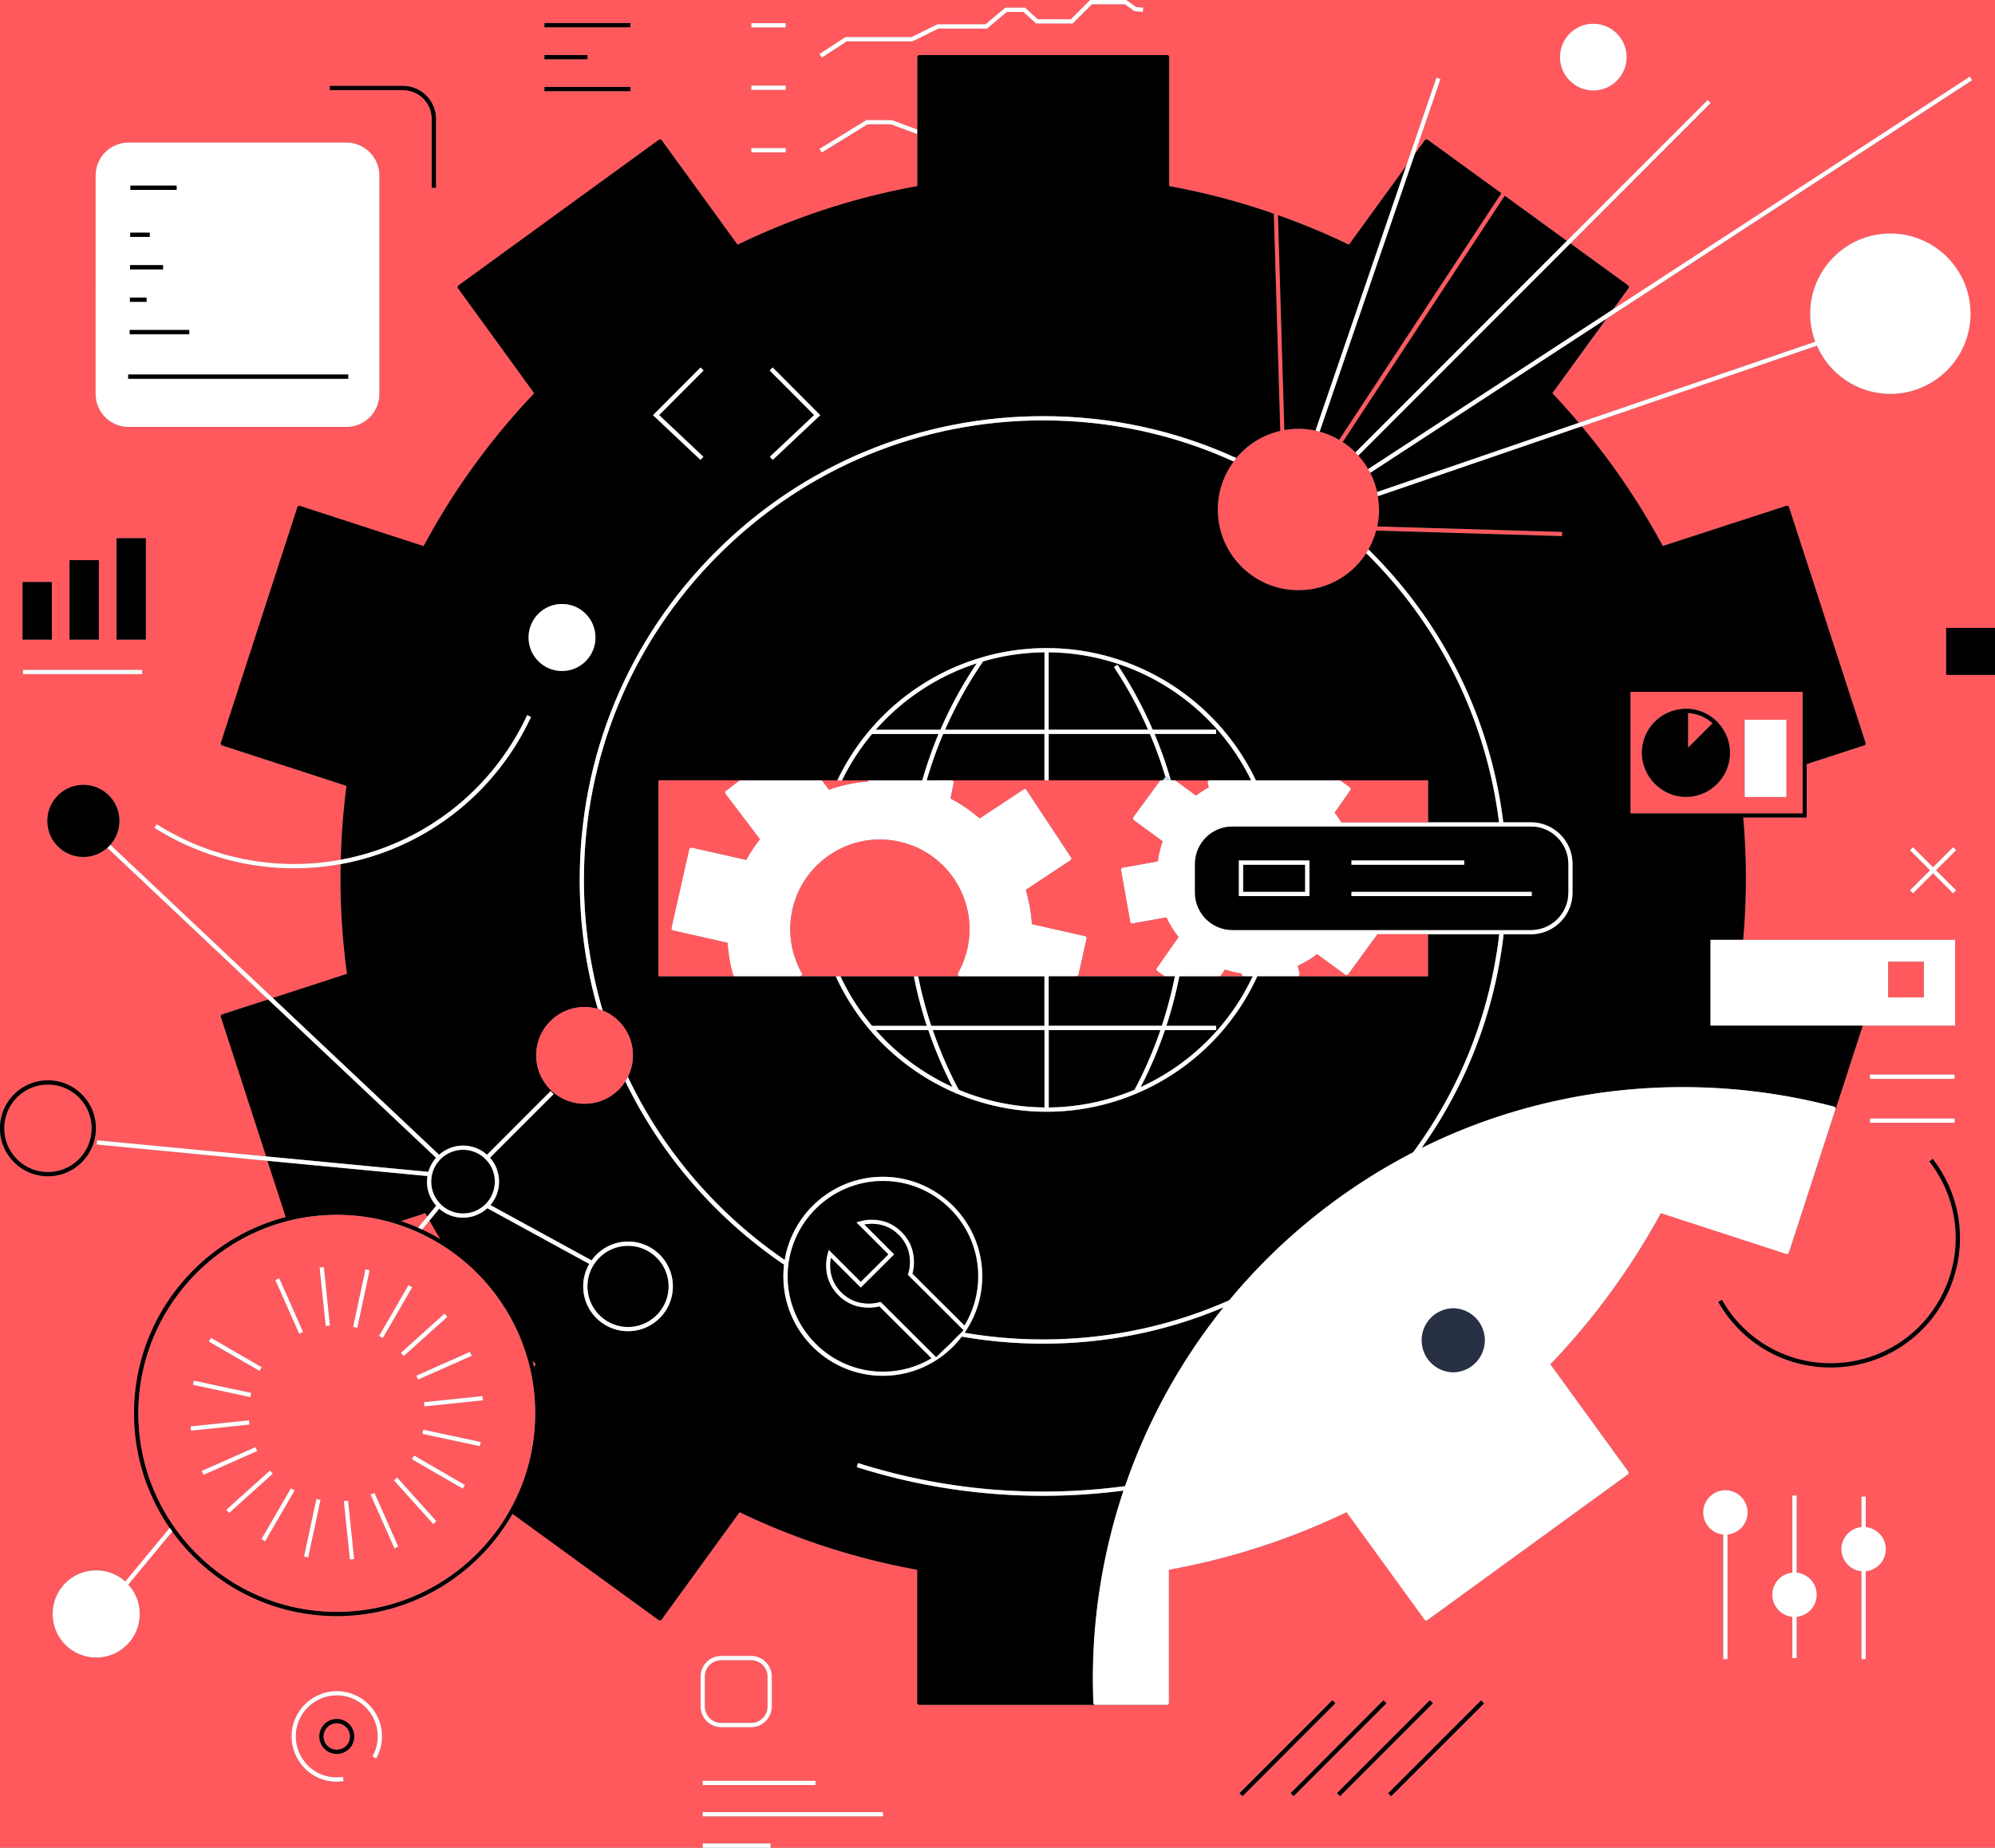 <svg width="556" height="515" fill="none" xmlns="http://www.w3.org/2000/svg"><rect width="100%" height="100%" fill="#808080" stroke="none"/><g clip-path="url(#a)"><path d="M93.86 480.3c-2.04 0-3.69 1.66-3.69 3.69a3.7 3.7 0 0 0 3.69 3.69 3.7 3.7 0 0 0 3.69-3.69 3.7 3.7 0 0 0-3.69-3.69ZM201.01 462.73h8.32a4.58 4.58 0 0 1 4.58 4.58v8.33a4.58 4.58 0 0 1-4.58 4.58h-8.32a4.58 4.58 0 0 1-4.58-4.58v-8.33a4.58 4.58 0 0 1 4.58-4.58ZM122.74 345.4c-1.03-1.72-2.04-3.47-3.02-5.22l-2.09 2.52a59.2 59.2 0 0 1 5.11 2.7Z" fill="#FF595E"/><path d="m313.9 0 2.67 1.94 2.05.21-.12 1.17-2.37-.24-2.62-1.9h-9.2l-5.36 5.37h-10.18l-3.53-3.22h-4.63l-5.52 4.64h-13.54l-7.25 3.56H236l-6.97 4.53-.64-.99 7.26-4.72h18.38l7.25-3.56h13.38l5.52-4.64h5.52l3.53 3.22h9.24L303.83 0H0v314.48c0-3.57 1.39-6.93 3.91-9.45 2.52-2.52 5.88-3.91 9.45-3.91a13.3 13.3 0 0 1 9.45 3.91c2.52 2.52 3.91 5.88 3.91 9.45 0 3.57-1.39 6.93-3.91 9.45a13.292 13.292 0 0 1-9.45 3.92c-3.57 0-6.92-1.39-9.45-3.92A13.282 13.282 0 0 1 0 314.48V515h195.85v-1.18h18.9V515H556V188.1h-13.61v-13.09H556V0H313.9Zm130.16 6.64c5.12 0 9.28 4.17 9.28 9.29 0 5.12-4.16 9.29-9.28 9.29-1.67 0-3.24-.45-4.59-1.23-.34-.2-.67-.42-.98-.65-2.25-1.7-3.71-4.38-3.71-7.41 0-5.12 4.16-9.29 9.28-9.29Zm-68.12 61.57 15.97-21.99 8.41-24.55 1.12.38-7.17 20.92 2.81-3.87a.6.6 0 0 1 .38-.24c.15-.02.31.01.44.11l20.5 14.9-45.2 68.73c-1.7-1-3.53-1.77-5.43-2.29-.38-.1-.76-.2-1.15-.29-1.55-.33-3.15-.52-4.77-.52-1.32 0-2.62.13-3.9.35l-1.78-59.89c6.72 2.39 13.33 5.12 19.77 8.24v.01ZM209.4 6.46h9.57v1.18h-9.57V6.46Zm0 17.41h9.57v1.18h-9.57v-1.18Zm0 17.41h9.57v1.18h-9.57v-1.18ZM151.74 6.43h23.96v1.18h-23.96V6.43Zm0 8.9h11.98v1.18h-11.98v-1.18Zm0 8.9h23.96v1.18h-23.96v-1.18Zm-59.81-.29h20.4c5.06 0 9.17 4.11 9.17 9.17v19.22h-1.18V33.11c0-4.41-3.58-7.99-7.99-7.99h-20.4v-1.18ZM26.65 48.91c0-5.06 4.11-9.17 9.17-9.17h60.73c5.06 0 9.17 4.11 9.17 9.17v60.91c0 5.06-4.11 9.17-9.17 9.17H35.82c-5.06 0-9.17-4.11-9.17-9.17V48.91Zm13.99 101.1v28.26h-8.16v-28.26h8.16Zm-21.26 6.12h8.16v22.15h-8.16v-22.15Zm-13.1 6.12h8.16v16.03H6.29v-16.03h-.01Zm.15 24.46h33.18v1.18H6.44v-1.18h-.01Zm87.42 302.16c-2.69 0-4.87-2.19-4.87-4.87s2.19-4.87 4.87-4.87 4.87 2.19 4.87 4.87-2.19 4.87-4.87 4.87Zm10.98 1.29-1.03-.58a11.378 11.378 0 0 0-2.27-14.03c-3.95-3.6-9.78-3.99-14.17-.94a11.387 11.387 0 0 0-4.11 13.61c1.97 4.97 7.04 7.87 12.33 7.07l.18 1.17a12.507 12.507 0 0 1-13.59-7.79c-2.18-5.48-.31-11.65 4.53-15.01a12.525 12.525 0 0 1 15.64 1.04 12.553 12.553 0 0 1 2.51 15.48l-.02-.02Zm90.41-14.51v-8.33c0-3.18 2.58-5.76 5.75-5.76h8.33c3.17 0 5.75 2.58 5.75 5.76v8.33c0 3.17-2.58 5.76-5.75 5.76h-8.33c-3.17 0-5.75-2.58-5.75-5.76Zm32.02 20.71v1.18h-31.43v-1.18h31.43Zm18.79 9.92h-50.23v-1.18h50.23v1.18Zm99.37-6.44 25.87-25.89.83.83-25.87 25.89-.83-.83Zm14.25 0 25.87-25.89.83.83-25.87 25.89-.83-.83Zm12.94 0 25.87-25.89.83.83-25.87 25.89-.83-.83Zm15.09.83-.83-.83 25.87-25.89.83.83-25.87 25.89Zm93.72-72.96v34.74h-1.18v-34.74c-3.13-.3-5.59-2.94-5.59-6.15 0-3.41 2.77-6.18 6.18-6.18 3.41 0 6.18 2.77 6.18 6.18 0 3.21-2.46 5.85-5.59 6.15Zm19.26 22.94v11.5h-1.18v-11.5c-3.13-.3-5.59-2.94-5.59-6.15 0-3.21 2.46-5.85 5.59-6.15v-21.5h1.18v21.5c3.13.3 5.59 2.94 5.59 6.15 0 3.21-2.46 5.85-5.59 6.15Zm19.26-12.7v24.49h-1.18v-24.49c-3.13-.3-5.59-2.94-5.59-6.15 0-3.21 2.46-5.85 5.59-6.15v-8.51h1.18v8.51c3.13.3 5.59 2.94 5.59 6.15 0 3.21-2.46 5.85-5.59 6.15Zm22.9-77.65c-5.71 12.3-17.67 20.28-31.22 20.82-.49.02-.98.03-1.47.03-12.98 0-24.87-6.91-31.31-18.28l1.03-.58c6.46 11.42 18.6 18.18 31.71 17.65 13.1-.53 24.67-8.24 30.19-20.14s3.96-25.72-4.09-36.08l.93-.72c8.32 10.71 9.94 25 4.23 37.3Zm1.86-48.54v1.18h-23.57v-1.18h23.57Zm-23.57-11.05v-1.18h23.57v1.18h-23.57Zm23.16-64.56.83.83-5.59 5.59 5.59 5.59-.83.83-5.59-5.59-5.59 5.59-.83-.83 5.59-5.59-5.59-5.59.83-.83 5.59 5.59 5.59-5.59ZM439.97 117.87l65.91-22.61c-.91-2.44-1.41-5.07-1.41-7.82 0-12.32 10.02-22.35 22.34-22.35s22.34 10.03 22.34 22.35c0 12.32-10.02 22.35-22.34 22.35-9.15 0-17.03-5.54-20.48-13.44l-65.53 22.48c8.65 10.32 16.24 21.5 22.61 33.38l34.45-11.2c.31-.1.64.07.74.38l21.32 65.64c.1.31-.07.64-.38.74l-16.01 5.21v14.89h-17.7c.48 5.61.75 11.24.75 16.83 0 5.59-.26 11.5-.77 17.26h59.06v23.89h-25.72l-7.58 23.36-12.96 39.91c-.05.15-.15.27-.29.34-.14.07-.3.08-.45.04l-34.95-11.36a196.432 196.432 0 0 1-30.79 42.13l21.7 29.88c.09.13.13.28.11.44-.02.16-.11.29-.24.39l-55.81 40.57c-.13.09-.28.13-.44.11a.562.562 0 0 1-.38-.24l-21.73-29.93a194.37 194.37 0 0 1-49.52 16.04v37.06c0 .33-.26.59-.59.59h-68.98c-.33 0-.59-.26-.59-.59v-37.06a194.37 194.37 0 0 1-49.52-16.04l-21.73 29.93a.6.6 0 0 1-.38.24.588.588 0 0 1-.44-.11l-40.72-29.6c-9.75 17-28.06 28.49-49.01 28.49-18.87 0-35.59-9.32-45.85-23.59l-12.25 14.81c4.35 4.76 4.24 12.17-.36 16.77a12.082 12.082 0 0 1-8.58 3.55c-3.11 0-6.22-1.18-8.58-3.55-4.73-4.74-4.73-12.44 0-17.18 4.58-4.58 11.93-4.72 16.69-.43l12.39-14.97c-6.24-9.09-9.91-20.08-9.91-31.92 0-26.25 17.98-48.37 42.27-54.69l-5.1-15.7L26.96 319l.11-1.17 47.11 4.49-12.61-38.83a.546.546 0 0 1 .04-.45c.07-.14.19-.24.34-.29l12.81-4.16-44.82-42.27a9.952 9.952 0 0 1-6.68 2.56 9.97 9.97 0 0 1-7.1-2.94 9.97 9.97 0 0 1-2.94-7.1c0-2.68 1.04-5.21 2.94-7.1a9.97 9.97 0 0 1 7.1-2.94c2.68 0 5.2 1.04 7.1 2.94 3.77 3.77 3.9 9.82.41 13.76l45.27 42.69 20.7-6.73c-1.21-8.87-1.82-17.86-1.82-26.73 0-1.28.04-2.57.06-3.86-4.31.78-8.66 1.17-13 1.17-13.65 0-27.17-3.84-38.93-11.29l.63-1a71.577 71.577 0 0 0 51.32 9.9c.18-6.87.7-13.77 1.59-20.59L61.95 207.8a.575.575 0 0 1-.34-.29.637.637 0 0 1-.04-.45l21.32-65.64c.1-.31.43-.48.74-.38l34.45 11.2a196.47 196.47 0 0 1 30.83-42.6L127.68 80.4a.623.623 0 0 1-.11-.44c.02-.15.11-.29.24-.39L183.62 39c.13-.09.28-.13.44-.11.15.02.29.11.38.24l21.14 29.11c15.91-7.7 32.76-13.2 50.12-16.34V37.41l-7.38-2.73h-6.5l-12.78 7.86-.62-1 13.07-8.04 7.14.04 7.07 2.62V15.93c0-.33.26-.59.59-.59h68.98c.33 0 .59.26.59.59v35.94c9.91 1.79 19.65 4.38 29.16 7.68l1.8 60.54a22.221 22.221 0 0 0-12.25 7.57c-.26.31-.49.64-.73.96A22.347 22.347 0 0 0 339.4 142c0 6.01 2.34 11.66 6.59 15.91s9.9 6.59 15.9 6.59 11.66-2.34 15.9-6.59c1.14-1.15 2.14-2.4 3-3.73.22-.34.42-.69.62-1.04.95-1.65 1.67-3.41 2.17-5.25l51.8 1.54.04-1.18-51.54-1.53c.33-1.54.51-3.11.51-4.72 0-1.25-.13-2.49-.33-3.7a21.904 21.904 0 0 0-2.14-6.52c-.18-.35-.38-.69-.57-1.03-.78-1.34-1.7-2.6-2.75-3.77-.26-.29-.51-.59-.79-.87a23.17 23.17 0 0 0-3.54-2.89l45.14-68.64 17.32 12.59 39.24-39.26.83.83-39.1 39.13 16.07 11.68a.588.588 0 0 1 .13.83l-4.23 5.83 99.36-64.82.64.99-101.95 66.51-15.06 20.74c2.55 2.68 5 5.44 7.39 8.26l-.08-.02Z" fill="#FF595E"/><path d="m118.56 338.14-6.81 2.21c1.62.54 3.21 1.15 4.76 1.84l2.58-3.12c-.17-.31-.36-.62-.53-.94v.01ZM13.36 326.67c3.25 0 6.31-1.27 8.61-3.57s3.57-5.36 3.57-8.62c0-3.26-1.27-6.32-3.57-8.62-2.3-2.3-5.36-3.57-8.61-3.57-3.25 0-6.31 1.27-8.61 3.57a12.11 12.11 0 0 0-3.57 8.62c0 3.26 1.27 6.32 3.57 8.62 2.3 2.3 5.36 3.57 8.61 3.57ZM148.82 381l.53-.73c-.33-.34-.64-.7-.97-1.05.16.59.3 1.18.44 1.77v.01Z" fill="#FF595E"/><path d="M218.97 6.46h-9.57v1.18h9.57V6.46ZM218.97 23.87h-9.57v1.18h9.57v-1.18ZM218.97 41.28h-9.57v1.18h9.57v-1.18ZM248.6 33.5l-7.14-.03-13.07 8.03.62 1.01 12.78-7.87h6.5l7.38 2.74v-1.26l-7.07-2.62ZM289.22 5.37l-3.53-3.23h-5.52l-5.51 4.64h-13.39l-7.25 3.56h-18.38l-7.26 4.72.64.99 6.97-4.53h18.3l7.26-3.56h13.54l5.51-4.64h4.63l3.53 3.23h10.18l5.37-5.37h9.2l2.63 1.9 2.36.24.12-1.17-2.05-.21L313.9 0h-10.08l-5.36 5.37h-9.24Z" fill="#fff"/><path d="M129.05 338.22c2.37 0 4.59-.92 6.27-2.6 3.45-3.46 3.45-9.08 0-12.54a8.82 8.82 0 0 0-6.27-2.6c-2.37 0-4.59.92-6.27 2.6a8.838 8.838 0 0 0-2.6 6.27c0 2.37.92 4.6 2.6 6.27a8.78 8.78 0 0 0 6.27 2.6ZM272.21 184.91a63.687 63.687 0 0 0-28.15 18.5h18.04c2.79-6.45 6.17-12.63 10.11-18.5ZM291.1 203.4v-21.57c-5.88.05-11.62.92-17.11 2.53a114.56 114.56 0 0 0-10.6 19.05h27.71v-.01ZM243.05 285.92h15.27c-1.48-4.52-2.69-9.13-3.61-13.82h-20.46c2.36 5.04 5.33 9.67 8.81 13.82h-.01ZM242.99 217.5h14.06c1.26-4.41 2.77-8.72 4.53-12.92h-18.53c-3.27 3.9-6.09 8.23-8.38 12.92h8.32ZM259.56 285.92h31.54V272.1h-35.19c.93 4.69 2.16 9.31 3.65 13.82Z" fill="#000"/><path d="M200.23 154.68c-24.18 24.19-37.49 56.36-37.49 90.57 0 12.5 1.79 24.73 5.22 36.4 1.65.67 3.18 1.67 4.48 2.97a13.38 13.38 0 0 1 3.95 9.53c0 2.1-.49 4.12-1.39 5.95 6.21 13.1 14.69 25.17 25.23 35.72 5.75 5.75 11.95 10.88 18.51 15.36 2.17-13.13 13.6-23.18 27.33-23.18 15.28 0 27.71 12.44 27.71 27.72 0 5.85-1.82 11.27-4.92 15.75a129.18 129.18 0 0 0 21.89 1.86c18.17 0 35.76-3.76 51.89-10.92 7.34-8.86 15.65-17.01 24.85-24.24a164.65 164.65 0 0 1 26.38-16.99c13.18-17.85 21.42-38.68 24.01-60.8h-19.9v11.71h-47.53c-10.49 22.95-33.51 37.77-58.75 37.77-8.8 0-17.32-1.8-25.14-5.12l-.13.07c-.03-.05-.06-.11-.08-.16-14.52-6.22-26.59-17.67-33.39-32.55h-49.41v-54.6h49.84c10.68-22.44 33.41-36.86 58.32-36.86 24.91 0 47.64 14.43 58.32 36.86h47.96v11.71h19.8c-3.49-28.14-16.15-54.16-36.5-74.53-.17-.17-.34-.33-.51-.49-.86 1.33-1.85 2.58-3 3.73-4.25 4.25-9.9 6.59-15.9 6.59s-11.66-2.34-15.9-6.59c-4.25-4.25-6.59-9.9-6.59-15.91 0-4.89 1.57-9.53 4.44-13.38-16.44-7.5-34.44-11.45-53.05-11.45-34.19 0-66.34 13.32-90.52 37.51l-.03-.01ZM175.03 369.87c6.23 0 11.31-5.07 11.31-11.31s-5.07-11.31-11.31-11.31-11.31 5.07-11.31 11.31 5.07 11.31 11.31 11.31Z" fill="#000"/><path d="M299.29 272.1h-7.01v13.82h31.54c1.5-4.52 2.72-9.13 3.65-13.82H299.29ZM324.1 217.5l.71-.98c-1.22-4.07-2.66-8.05-4.31-11.94h-28.22v12.92h31.82ZM346.61 272.1h-17.94c-.92 4.69-2.13 9.3-3.61 13.82h13.88v1.18h-14.28c-1.85 5.45-4.11 10.76-6.76 15.88 13.51-6.15 24.72-16.97 31.22-30.89h-2.52l.01.01ZM244.06 287.1a63.693 63.693 0 0 0 21.41 15.88c-2.65-5.13-4.91-10.43-6.76-15.88h-14.66.01ZM292.28 287.1v21.57a63.15 63.15 0 0 0 23.92-4.94 113.98 113.98 0 0 0 7.22-16.64h-31.14v.01ZM267.19 303.74a63.242 63.242 0 0 0 23.91 4.93V287.1h-31.14c1.97 5.72 4.38 11.29 7.23 16.64ZM291.1 204.58h-28.23c-1.78 4.2-3.31 8.51-4.59 12.92h32.82v-12.92Z" fill="#000"/><path d="M327.35 217.5h21.36c-10.5-21.56-32.39-35.45-56.43-35.67v21.57H320c-2.66-6.07-5.83-11.91-9.52-17.46l.98-.65c3.83 5.75 7.09 11.81 9.82 18.11h17.66v1.18h-17.15c1.74 4.14 3.23 8.39 4.49 12.73l.27.2h.81l-.01-.01Z" fill="#000"/><path d="M304.78 474.6c-.85-20.29 2.1-40.32 8.4-59.14-7.37.95-14.85 1.45-22.43 1.45-17.72 0-35.19-2.69-51.92-8l.36-1.12c16.62 5.27 33.97 7.95 51.57 7.95 7.72 0 15.35-.52 22.86-1.52a165.531 165.531 0 0 1 27.44-49.84c-15.71 6.64-32.73 10.13-50.3 10.13-7.68 0-15.25-.67-22.66-1.97-5.07 6.63-13.05 10.92-22.01 10.92-15.28 0-27.71-12.44-27.71-27.73 0-1.1.07-2.18.2-3.24-6.81-4.61-13.22-9.89-19.16-15.84-10.44-10.45-18.87-22.37-25.1-35.3-.53.83-1.14 1.62-1.86 2.34a13.38 13.38 0 0 1-9.53 3.95c-3.6 0-6.98-1.4-9.53-3.95a13.38 13.38 0 0 1-3.95-9.53c0-3.6 1.4-6.99 3.95-9.53a13.38 13.38 0 0 1 9.53-3.95c1.27 0 2.5.18 3.69.52-3.32-11.53-5.04-23.6-5.04-35.94 0-34.53 13.44-66.99 37.84-91.4 24.4-24.41 56.84-37.86 91.35-37.86 18.87 0 37.12 4.03 53.78 11.67.45-.54.92-1.07 1.42-1.57 3.02-3.03 6.76-5.06 10.83-6L355 59.56c-9.5-3.3-19.24-5.89-29.16-7.68V15.93c0-.33-.26-.59-.59-.59h-68.98c-.33 0-.59.26-.59.59v35.94a194.237 194.237 0 0 0-50.12 16.34L184.42 39.1a.6.6 0 0 0-.38-.24.578.578 0 0 0-.44.11l-55.81 40.57a.588.588 0 0 0-.13.83l21.23 29.24a196.713 196.713 0 0 0-30.83 42.6l-34.45-11.2c-.31-.1-.64.07-.74.38l-21.32 65.64c-.05.15-.04.31.04.45.07.14.19.24.34.29l34.64 11.26c-.89 6.82-1.41 13.73-1.59 20.59 2.41-.45 4.81-1.01 7.18-1.71a71.626 71.626 0 0 0 44.75-38.58l1.07.5a72.827 72.827 0 0 1-53.03 41.01c-.03 1.29-.06 2.58-.06 3.86 0 8.87.61 17.86 1.82 26.73l-20.7 6.73 46.35 43.71a9.952 9.952 0 0 1 6.68-2.56c2.49 0 4.82.91 6.66 2.55l17.74-17.75.83.83-17.74 17.75c3.33 3.75 3.37 9.4.12 13.19l28.21 15.42c2.27-3.17 5.97-5.25 10.15-5.25 6.88 0 12.49 5.6 12.49 12.49 0 6.89-5.6 12.49-12.49 12.49-6.89 0-12.49-5.6-12.49-12.49 0-2.28.62-4.41 1.69-6.25l-28.42-15.54a9.975 9.975 0 0 1-6.77 2.64c-2.53 0-4.79-.89-6.62-2.51l-2.71 3.28c.98 1.76 1.99 3.5 3.02 5.22-1.65-.99-3.35-1.89-5.11-2.7-.37-.17-.74-.34-1.11-.5-1.55-.68-3.14-1.29-4.76-1.84l6.81-2.21c.17.31.36.62.53.94l2.49-3.01a9.973 9.973 0 0 1-2.58-6.7c0-.53.05-1.05.13-1.57l-44.58-4.25 5.1 15.7c-24.29 6.32-42.27 28.44-42.27 54.69 0 11.84 3.66 22.83 9.91 31.92.23.34.47.66.71.99 10.26 14.27 26.98 23.59 45.85 23.59 20.95 0 39.26-11.49 49.01-28.49l40.72 29.6c.13.09.28.13.44.11.15-.02.29-.11.38-.24l21.73-29.93a194.497 194.497 0 0 0 49.52 16.04v37.06c0 .33.26.59.59.59h49.11c-.32 0-.58-.25-.59-.57h.04Zm-89.44-372.18 13.25 13.3-13.22 12.45-.81-.86 12.34-11.62-12.4-12.44.84-.83Zm-20.09 0 .84.83-12.4 12.44 12.34 11.62-.81.86L182 115.72l13.25-13.3Zm-45.21 68.67c3.63-3.64 9.55-3.64 13.18 0 3.63 3.64 3.63 9.55 0 13.19a9.282 9.282 0 0 1-6.59 2.73c-2.39 0-4.77-.91-6.59-2.73-3.63-3.64-3.63-9.55 0-13.19ZM93.86 449.25c-30.49 0-55.29-24.82-55.29-55.32s24.8-55.32 55.29-55.32 55.29 24.82 55.29 55.32-24.8 55.32-55.29 55.32Zm54.96-68.26c-.14-.59-.28-1.19-.44-1.77.33.35.64.7.97 1.05l-.53.73v-.01Z" fill="#000"/><path d="m121.54 322.7-46.79-44.13-12.81 4.16c-.15.05-.27.15-.34.29-.07.14-.08.3-.04.45l12.61 38.83 45.22 4.31a9.995 9.995 0 0 1 2.15-3.92v.01ZM384.35 142c0 1.61-.18 3.19-.51 4.72l51.54 1.53-.04 1.18-51.8-1.54c-.5 1.84-1.22 3.6-2.17 5.25.24.23.48.46.72.7 20.58 20.59 33.36 46.91 36.86 75.36h7.71c6.39 0 11.58 5.2 11.58 11.59v8c0 6.39-5.2 11.59-11.58 11.59h-7.61c-2.5 21.59-10.34 41.98-22.87 59.6a160.584 160.584 0 0 1 22.14-9.02c3.06-.99 6.15-1.89 9.27-2.7 3.13-.81 6.29-1.53 9.48-2.16 24.38-4.82 50-4.01 74.09 2.34a.6.6 0 0 1 .37.29c.08.14.09.31.04.46l7.58-23.36H476.7v-23.89h9.1c.51-5.76.77-11.54.77-17.26 0-5.72-.27-11.21-.75-16.83h17.7v-14.89l16.01-5.21c.31-.1.48-.43.38-.74l-21.32-65.64a.587.587 0 0 0-.74-.38l-34.45 11.2a196.06 196.06 0 0 0-22.61-33.38l-56.81 19.48c.2 1.21.33 2.45.33 3.7l.04.01Zm70.11 50.82h47.91v33.87h-47.91v-33.87ZM419.36 54.56l-45.14 68.64c1.26.83 2.45 1.79 3.54 2.89l58.91-58.95-17.32-12.59.01.01ZM361.86 119.5c1.63 0 3.22.19 4.77.52l25.28-73.8-15.97 21.99a192.59 192.59 0 0 0-19.77-8.24l1.78 59.89c1.28-.22 2.58-.35 3.9-.35l.01-.01ZM453.84 80.35c.09-.13.13-.28.11-.44a.605.605 0 0 0-.24-.39l-16.07-11.68-59.09 59.12c1.05 1.17 1.98 2.43 2.75 3.77l68.3-44.56 4.23-5.83.01.01ZM381.89 131.78c.87 1.69 1.51 3.49 1.92 5.35l56.2-19.28c-2.39-2.81-4.84-5.58-7.39-8.26l15.06-20.74-65.78 42.91-.01.02ZM373.21 122.59l45.2-68.73-20.5-14.9a.623.623 0 0 0-.44-.11c-.15.02-.29.11-.38.24l-2.81 3.87-26.5 77.34c1.91.52 3.73 1.29 5.43 2.29Z" fill="#000"/><path d="M199.4 153.85c-24.4 24.41-37.84 56.88-37.84 91.4 0 12.34 1.72 24.4 5.04 35.94.46.13.92.28 1.36.46-3.44-11.67-5.22-23.9-5.22-36.4 0-34.21 13.32-66.38 37.49-90.57 24.18-24.19 56.32-37.51 90.52-37.51 18.61 0 36.61 3.96 53.05 11.45.24-.32.47-.65.73-.96-16.66-7.64-34.91-11.67-53.78-11.67-34.51 0-66.95 13.45-91.35 37.86Z" fill="#fff"/><path d="M502.37 192.82h-47.91v33.87h47.91v-33.87Zm-32.5 29.31c-6.77 0-12.28-5.51-12.28-12.29 0-6.78 5.19-11.95 11.69-12.26v-.03h.59c1.74 0 3.43.36 5.01 1.07 1.37.61 2.61 1.47 3.67 2.53l.42.42-.02.02c2.06 2.27 3.2 5.17 3.2 8.25 0 6.78-5.51 12.29-12.28 12.29Zm27.98 0h-11.6V200.6h11.6v21.53Z" fill="#FF595E"/><path d="M470.45 198.74v9.67l6.83-6.84a10.81 10.81 0 0 0-2.89-1.88c-1.25-.56-2.57-.88-3.94-.95Z" fill="#FF595E"/><path d="m478.96 201.56-.42-.42c-1.07-1.07-2.3-1.92-3.67-2.53-1.58-.71-3.27-1.07-5.01-1.07h-.59v.03c-6.5.31-11.69 5.68-11.69 12.26s5.51 12.29 12.28 12.29 12.28-5.51 12.28-12.29c0-3.08-1.14-5.99-3.2-8.25l.02-.02Zm-8.51 6.85v-9.67c1.37.07 2.69.39 3.94.95 1.06.47 2.03 1.11 2.89 1.88l-6.83 6.84Z" fill="#000"/><path d="M497.85 200.6h-11.6v21.53h11.6V200.6ZM35.82 118.99h60.73c5.06 0 9.17-4.11 9.17-9.17V48.91c0-5.06-4.11-9.17-9.17-9.17H35.82c-5.06 0-9.17 4.11-9.17 9.17v60.91c0 5.06 4.11 9.17 9.17 9.17Zm.53-67.24h12.87v1.18H36.35v-1.18Zm-.05 13.1h5.43v1.18H36.3v-1.18Zm-.05 9.04h9.18v1.18h-9.18v-1.18Zm-.05 9.04h4.63v1.18H36.2v-1.18Zm-.05 9.04h16.59v1.18H36.15v-1.18Zm-.42 12.41h61.3v1.18h-61.3v-1.18Z" fill="#fff"/><path d="M120.32 33.12v19.22h1.18V33.12c0-5.06-4.11-9.17-9.17-9.17h-20.4v1.18h20.4c4.41 0 7.99 3.59 7.99 7.99ZM97.04 104.39h-61.3v1.18h61.3v-1.18ZM52.75 91.98H36.16v1.18h16.59v-1.18ZM40.84 82.94h-4.63v1.18h4.63v-1.18ZM45.43 73.9h-9.18v1.18h9.18V73.9ZM41.73 64.85H36.3v1.18h5.43v-1.18ZM49.22 51.75H36.35v1.18h12.87v-1.18Z" fill="#000"/><path d="M511.54 308.74a.6.6 0 0 0-.37-.29c-24.09-6.35-49.71-7.16-74.09-2.34-3.19.63-6.36 1.35-9.48 2.16-3.13.81-6.22 1.71-9.27 2.7a160.584 160.584 0 0 0-22.14 9.02c12.53-17.62 20.37-38.01 22.87-59.6h7.61c6.39 0 11.58-5.2 11.58-11.59v-8c0-6.39-5.2-11.59-11.58-11.59h-7.71c-3.5-28.45-16.28-54.77-36.86-75.36-.24-.24-.48-.46-.72-.7-.2.35-.4.7-.62 1.04.17.17.34.33.51.49 20.36 20.37 33.01 46.39 36.5 74.53h-43.92c-.04-.06-.07-.12-.11-.18-.54-.87-1.14-1.7-1.78-2.5l4.4-6.3c.19-.27.12-.63-.15-.82l-2.57-1.8a.599.599 0 0 0-.34-.11h-14.01s-.09 0-.13.02c-.05-.02-.11-.02-.17-.02H350c-10.68-22.44-33.41-36.86-58.32-36.86-24.91 0-47.64 14.43-58.32 36.86h1.3c2.28-4.69 5.11-9.02 8.38-12.92h18.53c-1.76 4.2-3.27 8.51-4.53 12.92h-14.78c-.23 0-.43.13-.53.32-3.66.29-7.26 1.06-10.7 2.28l-1.8-2.37a.569.569 0 0 0-.47-.23h-22.43a.6.6 0 0 0-.36.12l-3.7 2.81a.59.59 0 0 0-.11.83l9.61 12.66c-.36.45-.71.92-1.04 1.38-1.02 1.4-1.94 2.86-2.77 4.37l-15.2-3.43a.585.585 0 0 0-.7.45l-4.95 21.96c-.03.15 0 .31.08.44s.22.23.37.26l15.2 3.43c.18 2.96.69 5.95 1.52 8.89.07.25.3.43.57.43h18.09c.21 0 .4-.11.51-.29.11-.18.11-.4 0-.59a24.928 24.928 0 0 1-2.71-17.23c1.33-6.54 5.13-12.16 10.69-15.84 5.56-3.68 12.22-4.97 18.76-3.64 4.08.83 7.81 2.63 10.93 5.22.62.52 1.22 1.07 1.8 1.65a25.254 25.254 0 0 1 3.11 3.83 25.258 25.258 0 0 1 2.31 4.36c.77 1.89 1.3 3.85 1.59 5.86.34 2.41.33 4.87-.04 7.32-.06.41-.14.82-.22 1.23-.52 2.55-1.43 4.99-2.7 7.25-.1.18-.1.41 0 .59.11.18.3.29.51.29h23.59v13.82h-31.54c-1.5-4.52-2.72-9.13-3.65-13.82h-1.2c.92 4.69 2.13 9.3 3.61 13.82h-15.27a63.192 63.192 0 0 1-8.81-13.82h-1.3c6.8 14.88 18.87 26.34 33.39 32.55.03.05.06.11.08.16l.13-.07a64.298 64.298 0 0 0 25.14 5.12c25.24 0 48.25-14.81 58.75-37.77h11.22c.18 0 .35-.08.46-.23.11-.15.15-.33.11-.5l-.54-2.19a27.87 27.87 0 0 0 5.4-3.23l7.86 5.74c.26.19.63.13.82-.13l8.16-11.18h33.94c-2.59 22.11-10.82 42.95-24.01 60.8a164.65 164.65 0 0 0-26.38 16.99c-9.2 7.23-17.51 15.38-24.85 24.24-16.13 7.16-33.72 10.92-51.89 10.92-7.41 0-14.73-.63-21.89-1.86 3.1-4.48 4.92-9.9 4.92-15.75 0-15.29-12.43-27.72-27.71-27.72-13.73 0-25.15 10.05-27.33 23.18-6.57-4.49-12.77-9.62-18.51-15.36-10.55-10.55-19.03-22.62-25.23-35.72-.21.43-.44.85-.7 1.25 6.23 12.93 14.66 24.85 25.1 35.3a131.25 131.25 0 0 0 19.16 15.84c-.12 1.06-.2 2.14-.2 3.24 0 15.29 12.43 27.73 27.71 27.73 8.97 0 16.95-4.29 22.01-10.92 7.41 1.3 14.98 1.97 22.66 1.97 17.56 0 34.59-3.49 50.3-10.13a165.412 165.412 0 0 0-27.44 49.84c-7.51 1-15.13 1.52-22.86 1.52-17.6 0-34.95-2.67-51.57-7.95l-.36 1.12c16.73 5.31 34.2 8 51.92 8 7.58 0 15.06-.5 22.43-1.45-6.29 18.82-9.25 38.84-8.4 59.14.01.32.27.57.59.57h19.87c.33 0 .59-.26.59-.59v-37.06c17.15-3.1 33.81-8.5 49.52-16.04l21.73 29.93a.6.6 0 0 0 .38.24c.15.02.31-.01.44-.11l55.81-40.57c.13-.09.21-.23.24-.39a.539.539 0 0 0-.11-.44l-21.7-29.88a196.771 196.771 0 0 0 30.79-42.13l34.95 11.36c.15.05.31.04.45-.04.14-.07.24-.19.29-.34l12.96-39.91c.05-.15.03-.32-.04-.46h.07ZM244.06 287.1h14.66c1.85 5.45 4.11 10.76 6.76 15.88a63.693 63.693 0 0 1-21.41-15.88h-.01Zm47.04 21.57c-8.36-.08-16.46-1.8-23.91-4.93-2.85-5.35-5.26-10.92-7.23-16.64h31.14v21.57Zm0-126.85v21.57h-27.71c2.92-6.65 6.45-13.03 10.6-19.05 5.49-1.6 11.23-2.47 17.11-2.53v.01Zm-47.04 21.57a63.687 63.687 0 0 1 28.15-18.5c-3.94 5.87-7.32 12.05-10.11 18.5h-18.04Zm43.51 54.18c-.2-3.22-.77-6.43-1.7-9.54l12.46-8.25a.576.576 0 0 0 .16-.81l-12.41-18.78a.595.595 0 0 0-.82-.17l-12.24 8.09a42.467 42.467 0 0 0-8.12-5.56l.89-4.35c.04-.17 0-.35-.12-.49a.583.583 0 0 0-.46-.22h-6.95c1.28-4.41 2.8-8.72 4.59-12.92h28.23v12.92h1.18v-12.92h28.22c1.65 3.89 3.09 7.88 4.31 11.94l.14-.19 1.32.97c-1.25-4.34-2.75-8.58-4.49-12.73h17.15v-1.18h-17.66c-2.73-6.3-6-12.37-9.82-18.11l-.98.65c3.69 5.55 6.86 11.39 9.52 17.46h-27.72v-21.57c24.03.22 45.93 14.11 56.43 35.67h-11.57c-.18 0-.35.08-.46.23-.11.14-.15.33-.11.5l.3 1.22c-1.23.67-2.41 1.44-3.52 2.29l-5.65-4.13a.606.606 0 0 0-.35-.11h-3.68c-.19 0-.36.09-.48.24l-7.34 10.06a.59.59 0 0 0 .13.82l8.05 5.89a27.449 27.449 0 0 0-1.36 5.6l-9.76 1.73c-.32.06-.53.36-.48.68l2.55 14.4a.6.6 0 0 0 .24.38c.13.09.29.12.44.1l9.42-1.67c.91 1.94 2.05 3.76 3.39 5.44l-6.08 8.7c-.19.27-.12.63.15.82l1.86 1.3c.1.07.22.11.34.11h2.73c-.93 4.69-2.16 9.31-3.65 13.82h-31.54v-13.82H300c.28 0 .51-.19.57-.46l2.25-10a.6.6 0 0 0-.45-.71l-14.85-3.35.05.01Zm4.71 51.1V287.1h31.14c-1.97 5.72-4.37 11.28-7.22 16.64a63.3 63.3 0 0 1-23.92 4.94v-.01Zm25.63-5.69c2.65-5.13 4.91-10.43 6.76-15.88h14.28v-1.18h-13.88c1.48-4.52 2.69-9.13 3.61-13.82h11.13c.19 0 .37-.09.48-.25l1.13-1.62c1.47.49 3 .86 4.54 1.1l.08.32c.06.26.3.45.57.45h2.52c-6.51 13.92-17.72 24.73-31.22 30.89v-.01Zm25.53-43.78c-5.74 0-10.4-4.67-10.4-10.41v-8c0-5.74 4.67-10.41 10.4-10.41h83.23c5.74 0 10.4 4.67 10.4 10.41v8c0 5.74-4.67 10.41-10.4 10.41h-83.23Zm-74.52 111.16h.01v-.01h-.01v.01Zm-2.98 2.93c-.82.93-1.71 1.8-2.65 2.6l-2.79 2.75.41-.41-15.47-15.41-.33.09c-.98.26-1.98.39-2.99.39-3.01 0-5.57-1.04-7.63-3.1-2.06-2.06-3.1-4.6-3.1-7.54 0-.69.07-1.38.2-2.07l8.31 8.31 9.34-9.29-8.31-8.32c.67-.13 1.35-.19 2.02-.19 2.94 0 5.48 1.04 7.54 3.1 2.06 2.06 3.1 4.6 3.1 7.54 0 1.09-.16 2.18-.48 3.24l-.1.34 15.5 15.44-2.57 2.53Zm-11.6-18.31c.28-1.06.43-2.15.43-3.24 0-3.27-1.16-6.09-3.45-8.38-2.29-2.29-5.1-3.45-8.37-3.45-1.11 0-2.23.16-3.34.48l-.96.28 8.93 8.93-7.67 7.63-8.93-8.94-.27.97c-.32 1.11-.48 2.25-.48 3.39 0 3.27 1.16 6.09 3.45 8.38 2.29 2.29 5.13 3.45 8.46 3.45.99 0 1.99-.12 2.96-.35l14.49 14.43c-3.96 2.35-8.57 3.7-13.49 3.7-14.63 0-26.53-11.91-26.53-26.55s11.9-26.55 26.53-26.55 26.53 11.91 26.53 26.55c0 5-1.39 9.68-3.8 13.68l-14.47-14.41h-.02Zm150.68 27.49a8.911 8.911 0 0 1 0-17.82 8.911 8.911 0 0 1 0 17.82ZM201.01 481.4h8.33c3.17 0 5.75-2.58 5.75-5.76v-8.33c0-3.18-2.58-5.76-5.75-5.76h-8.33c-3.17 0-5.75 2.58-5.75 5.76v8.33c0 3.17 2.58 5.76 5.75 5.76Zm-4.58-14.09c0-2.52 2.05-4.58 4.58-4.58h8.33c2.52 0 4.58 2.05 4.58 4.58v8.33c0 2.52-2.05 4.58-4.58 4.58h-8.33c-2.52 0-4.58-2.05-4.58-4.58v-8.33ZM34.92 440.82c-4.76-4.28-12.11-4.15-16.69.43-4.73 4.74-4.73 12.44 0 17.18 2.37 2.37 5.47 3.55 8.58 3.55 3.11 0 6.22-1.18 8.58-3.55 4.6-4.61 4.72-12.01.36-16.77L48 426.85c-.24-.33-.48-.66-.71-.99L34.9 440.83l.02-.01ZM119.01 329.35c0 2.5.92 4.86 2.58 6.7l-2.49 3.01-2.58 3.12c.37.16.74.33 1.11.5l2.09-2.52 2.71-3.28a9.939 9.939 0 0 0 6.62 2.51c2.46 0 4.91-.94 6.77-2.64l28.42 15.54a12.386 12.386 0 0 0-1.69 6.25c0 6.89 5.6 12.49 12.49 12.49 6.89 0 12.49-5.6 12.49-12.49 0-6.89-5.6-12.49-12.49-12.49-4.18 0-7.88 2.08-10.15 5.25l-28.21-15.42c3.25-3.79 3.21-9.45-.12-13.19l17.74-17.75-.83-.83-17.74 17.75a9.96 9.96 0 0 0-6.66-2.55c-2.48 0-4.83.91-6.68 2.56l-46.35-43.71-45.27-42.69c-.13.15-.26.31-.41.45-.14.14-.28.26-.43.39l44.82 42.27 46.79 44.13a9.939 9.939 0 0 0-2.15 3.92l-45.22-4.31-47.11-4.49-.11 1.17 47.62 4.54 44.58 4.25c-.08.52-.13 1.04-.13 1.57l-.01-.01Zm56.02 17.89c6.23 0 11.31 5.07 11.31 11.31s-5.07 11.31-11.31 11.31-11.31-5.07-11.31-11.31 5.07-11.31 11.31-11.31Zm-52.25-24.16a8.82 8.82 0 0 1 6.27-2.6c2.37 0 4.59.92 6.27 2.6 3.45 3.46 3.45 9.08 0 12.54a8.78 8.78 0 0 1-6.27 2.6c-2.37 0-4.59-.92-6.27-2.6a8.82 8.82 0 0 1-2.6-6.27c0-2.37.92-4.6 2.6-6.27Z" fill="#fff"/><path d="M172.44 284.62c-1.3-1.3-2.82-2.3-4.48-2.97-.44-.18-.9-.33-1.36-.46-1.19-.34-2.42-.52-3.69-.52-3.6 0-6.98 1.4-9.53 3.95a13.38 13.38 0 0 0-3.95 9.53c0 3.6 1.4 6.99 3.95 9.53a13.38 13.38 0 0 0 9.53 3.95c3.6 0 6.98-1.4 9.53-3.95a13.856 13.856 0 0 0 2.56-3.59c.9-1.83 1.39-3.85 1.39-5.95 0-3.6-1.4-6.99-3.95-9.53v.01Z" fill="#FF595E"/><path d="M30.75 235.46c3.49-3.94 3.36-9.99-.41-13.76a9.97 9.97 0 0 0-7.1-2.94 9.97 9.97 0 0 0-7.1 2.94 9.97 9.97 0 0 0-2.94 7.1c0 2.68 1.04 5.21 2.94 7.1a9.97 9.97 0 0 0 7.1 2.94c2.49 0 4.83-.91 6.68-2.56.14-.13.29-.25.43-.39s.27-.3.41-.45l-.01.02Z" fill="#000"/><path d="M227.28 496.35h-31.43v1.18h31.43v-1.18ZM214.75 513.82h-18.9V515h18.9v-1.18ZM246.08 505.08h-50.23v1.18h50.23v-1.18Z" fill="#fff"/><path d="M13.36 327.85c3.57 0 6.92-1.39 9.45-3.92 2.52-2.52 3.91-5.88 3.91-9.45 0-3.57-1.39-6.93-3.91-9.45a13.282 13.282 0 0 0-9.45-3.91 13.3 13.3 0 0 0-9.45 3.91A13.282 13.282 0 0 0 0 314.48c0 3.57 1.39 6.93 3.91 9.45 2.52 2.52 5.88 3.92 9.45 3.92Zm-8.61-21.98c2.3-2.3 5.36-3.57 8.61-3.57 3.25 0 6.31 1.27 8.61 3.57s3.57 5.36 3.57 8.62c0 3.26-1.27 6.32-3.57 8.62-2.3 2.3-5.36 3.57-8.61 3.57-3.25 0-6.31-1.27-8.61-3.57a12.11 12.11 0 0 1-3.57-8.62c0-3.26 1.27-6.32 3.57-8.62Z" fill="#000"/><path d="M156.63 187.01c2.39 0 4.77-.91 6.59-2.73 3.63-3.64 3.63-9.55 0-13.19-3.63-3.64-9.55-3.64-13.18 0-3.63 3.64-3.63 9.55 0 13.19a9.282 9.282 0 0 0 6.59 2.73ZM480.86 415.37c-3.4 0-6.18 2.77-6.18 6.18 0 3.21 2.46 5.85 5.59 6.15v34.74h1.18V427.7c3.13-.3 5.59-2.94 5.59-6.15 0-3.41-2.77-6.18-6.18-6.18ZM500.71 438.34v-21.5h-1.18v21.5c-3.13.3-5.59 2.94-5.59 6.15 0 3.21 2.46 5.85 5.59 6.15v11.5h1.18v-11.5c3.13-.3 5.59-2.94 5.59-6.15 0-3.21-2.46-5.85-5.59-6.15ZM519.97 425.64v-8.51h-1.18v8.51c-3.13.3-5.59 2.94-5.59 6.15 0 3.21 2.46 5.85 5.59 6.15v24.49h1.18v-24.49c3.13-.3 5.59-2.94 5.59-6.15 0-3.21-2.46-5.85-5.59-6.15ZM196.03 127.31l-12.34-11.62 12.4-12.44-.84-.83-13.25 13.3 13.22 12.45.81-.86ZM214.56 127.31l.81.86 13.23-12.45-13.26-13.3-.83.83 12.39 12.44-12.34 11.62Z" fill="#fff"/><path d="m371.326 473.896-25.871 25.889.835.834 25.871-25.889-.835-.834ZM385.569 473.896l-25.871 25.889.834.834 25.871-25.889-.834-.834ZM398.505 473.893l-25.871 25.889.835.834 25.871-25.889-.835-.834ZM412.764 473.95l-25.889 25.871.834.834 25.889-25.871-.834-.834ZM40.64 150.01h-8.16v28.26h8.16v-28.26ZM14.45 162.24H6.29v16.03h8.16v-16.03ZM27.54 156.13h-8.16v22.15h8.16v-22.15Z" fill="#000"/><path d="M39.62 186.71H6.44v1.18h33.18v-1.18ZM476.72 285.85h68.16v-23.89h-68.16v23.89Zm49.52-17.78h9.91v9.92h-9.91v-9.92ZM544.73 299.52h-23.57v1.18h23.57v-1.18ZM544.73 311.75h-23.57v1.18h23.57v-1.18ZM533.15 236.14l-.84.83 5.59 5.59-5.59 5.59.84.84 5.58-5.59 5.59 5.59.83-.84-5.59-5.59 5.59-5.59-.83-.83-5.59 5.59-5.58-5.59Z" fill="#fff"/><path d="M536.16 268.07h-9.91v9.92h9.91v-9.92Z" fill="#FF595E"/><path d="m476.75 28.72-.83-.83-39.24 39.26-58.91 58.95c.28.28.53.58.79.87l59.09-59.12 39.1-39.13ZM367.78 120.3l26.5-77.34 7.17-20.92-1.12-.38-8.41 24.55-25.28 73.8c.39.08.77.18 1.15.29h-.01ZM384.02 138.3l56.81-19.48 65.53-22.48c3.45 7.9 11.33 13.44 20.48 13.44 12.32 0 22.34-10.03 22.34-22.35 0-12.32-10.02-22.35-22.34-22.35S504.5 75.11 504.5 87.43c0 2.75.5 5.38 1.41 7.82L440 117.86l-56.2 19.28c.09.39.15.78.22 1.17v-.01ZM549.62 22.35l-.64-.99-99.36 64.82-68.3 44.56c.2.34.39.68.57 1.03l65.78-42.91 101.95-66.51Z" fill="#fff"/><path d="M93.86 338.61c-30.49 0-55.29 24.82-55.29 55.32s24.8 55.32 55.29 55.32 55.29-24.82 55.29-55.32-24.8-55.32-55.29-55.32Zm-35.09 34.31 14.15 8.2-.59 1.02-14.15-8.2.59-1.02ZM54 384.8l16 3.42-.25 1.15-16-3.42.25-1.15Zm-.75 13.94-.12-1.17 16.27-1.69.12 1.17-16.27 1.69Zm3 11.24 14.95-6.64.48 1.08-14.95 6.64-.48-1.08Zm6.8 10.84 12.17-10.94.79.88-12.17 10.94-.79-.88Zm10.83 8.8-1.02-.59 8.19-14.16 1.02.59-8.19 14.16Zm9.49-57.89-6.63-14.96 1.08-.48 6.63 14.96-1.08.48Zm2.52 62.32-1.15-.25 3.42-16.01 1.15.25-3.42 16.01Zm4.85-64.48-1.69-16.28 1.17-.12 1.69 16.28-1.17.12Zm40.73 8.29-14.95 6.64-.48-1.08 14.95-6.64.48 1.08Zm-6.8-10.84-12.17 10.94-.79-.88 12.17-10.94.79.88Zm-10.83-8.8 1.02.59-8.19 14.16-1.02-.59 8.19-14.16ZM97.5 434.67l-1.69-16.28 1.17-.12 1.69 16.28-1.17.12Zm2.07-64.62-1.15-.25 3.42-16.01 1.15.25-3.42 16.01Zm10.34 61.51-6.63-14.96 1.08-.48 6.63 14.96-1.08.48Zm10.84-6.8-10.93-12.18.88-.79 10.93 12.18-.88.79Zm8.21-9.82-14.15-8.2.59-1.02 14.15 8.2-.59 1.02Zm4.77-11.88-16-3.42.25-1.15 16 3.42-.25 1.15Zm.87-12.77-16.27 1.69-.12-1.17 16.27-1.69.12 1.17Z" fill="#FF595E"/><path d="M405.01 364.66a8.911 8.911 0 0 0 0 17.82 8.911 8.911 0 0 0 0-17.82Z" fill="#283044"/><path d="m110.682 411.816-.878.788 10.928 12.176.878-.789-10.928-12.175ZM115.399 405.694l-.591 1.021 14.157 8.2.591-1.021-14.157-8.2ZM58.783 372.89l-.591 1.021 14.148 8.195.591-1.021-14.148-8.195ZM54.013 384.821l-.247 1.154 15.998 3.423.247-1.153-15.998-3.424ZM117.978 398.5l-.247 1.154 15.997 3.424.247-1.154-15.997-3.424ZM134.448 389.129l-16.273 1.69.122 1.174 16.273-1.69-.122-1.174ZM69.385 395.885l-16.273 1.69.122 1.174 16.272-1.69-.121-1.174ZM71.178 403.357l-14.944 6.634.48 1.079 14.943-6.635-.48-1.078ZM130.971 376.809l-14.944 6.635.479 1.078 14.944-6.634-.479-1.079ZM123.886 366.147l-12.167 10.936.788.878 12.168-10.937-.789-.877ZM75.236 409.876l-12.168 10.936.789.878 12.167-10.937-.788-.877ZM113.85 358.201l-8.2 14.156 1.021.592 8.2-14.157-1.021-.591ZM81.077 414.836l-8.2 14.157 1.021.591 8.2-14.157-1.02-.591ZM88.167 417.832 84.74 433.84l1.154.247 3.426-16.008-1.154-.247ZM101.847 353.822l-3.426 16.007 1.154.247L103 354.069l-1.154-.247ZM97.001 418.264l-1.173.122 1.691 16.283 1.174-.122L97 418.264ZM90.253 353.17l-1.174.122 1.692 16.282 1.173-.122-1.691-16.282ZM104.362 416.114l-1.079.478 6.634 14.955 1.078-.478-6.633-14.955ZM77.822 356.289l-1.079.479 6.633 14.954 1.08-.478-6.634-14.955Z" fill="#fff"/><path d="M93.86 479.12c-2.69 0-4.87 2.19-4.87 4.87s2.19 4.87 4.87 4.87 4.87-2.19 4.87-4.87-2.19-4.87-4.87-4.87Zm0 8.57c-2.04 0-3.69-1.66-3.69-3.69a3.7 3.7 0 0 1 3.69-3.69 3.7 3.7 0 0 1 3.69 3.69 3.7 3.7 0 0 1-3.69 3.69Z" fill="#000"/><path d="M102.34 474.67a12.525 12.525 0 0 0-15.64-1.04 12.536 12.536 0 0 0-4.53 15.01c1.94 4.87 6.57 7.94 11.66 7.94.64 0 1.29-.05 1.93-.15l-.18-1.17c-5.29.81-10.35-2.1-12.33-7.07-1.97-4.97-.29-10.56 4.11-13.61 4.4-3.05 10.22-2.66 14.17.94 3.95 3.6 4.89 9.37 2.27 14.03l1.03.58a12.553 12.553 0 0 0-2.51-15.48l.02.02ZM438.48 23.33c.31.24.64.46.98.65 1.36.78 2.92 1.23 4.59 1.23 5.12 0 9.28-4.17 9.28-9.29 0-5.12-4.16-9.29-9.28-9.29-5.12 0-9.28 4.17-9.28 9.29 0 3.03 1.46 5.71 3.71 7.41Z" fill="#fff"/><path d="M556 175.01h-13.61v13.09H556v-13.09ZM175.7 24.24h-23.96v1.18h23.96v-1.18ZM163.72 15.34h-11.98v1.18h11.98v-1.18ZM175.7 6.43h-23.96v1.18h23.96V6.43ZM537.71 323.72c8.05 10.36 9.61 24.18 4.09 36.08-5.52 11.9-17.09 19.61-30.19 20.14-13.11.52-25.25-6.24-31.71-17.65l-1.03.58c6.44 11.37 18.33 18.28 31.31 18.28.49 0 .98 0 1.47-.03 13.54-.54 25.5-8.52 31.22-20.82 5.71-12.3 4.09-26.59-4.23-37.3l-.93.72Z" fill="#000"/><path d="m147.99 199.83-1.07-.5a71.622 71.622 0 0 1-44.75 38.58c-2.37.7-4.77 1.26-7.18 1.71-17.65 3.27-36-.2-51.32-9.9l-.63 1a72.785 72.785 0 0 0 51.93 10.12c2.53-.46 5.05-1.05 7.54-1.79A72.802 72.802 0 0 0 148 199.83h-.01Z" fill="#fff"/><path d="M234.25 272.1h33.26c-.21 0-.4-.11-.51-.29a.569.569 0 0 1 0-.59c1.27-2.26 2.18-4.7 2.7-7.25.08-.41.16-.82.22-1.23.38-2.46.39-4.92.04-7.32-.29-2-.82-3.97-1.59-5.86-.15-.38-.32-.75-.49-1.12-.52-1.11-1.13-2.2-1.82-3.24-.69-1.04-1.45-2.02-2.27-2.94-.27-.31-.55-.6-.84-.89a24.803 24.803 0 0 0-12.73-6.87c-6.53-1.33-13.2-.04-18.76 3.64-5.56 3.68-9.36 9.31-10.69 15.84-1.2 5.88-.24 12 2.71 17.23.1.18.1.41 0 .59-.11.18-.3.29-.51.29h11.28v.01ZM327.7 217.62l5.65 4.13c1.11-.85 2.29-1.61 3.52-2.29l-.3-1.22a.593.593 0 0 1 .57-.73h-9.79c.12 0 .25.04.35.11ZM359.17 217.53s.09-.02.13-.02h-.3c.06 0 .11 0 .17.02ZM229.25 217.74l1.8 2.37c3.44-1.22 7.04-1.98 10.7-2.28.1-.2.3-.32.53-.32h-13.5c.18 0 .36.09.47.23ZM183.53 272.1h21.35a.6.6 0 0 1-.57-.43c-.83-2.95-1.34-5.94-1.52-8.89l-15.2-3.43a.608.608 0 0 1-.37-.26c-.08-.13-.11-.29-.08-.44l4.95-21.96a.59.59 0 0 1 .7-.45l15.2 3.43a42.803 42.803 0 0 1 3.81-5.75l-9.61-12.66a.59.59 0 0 1 .11-.83l3.7-2.81c.1-.08.23-.12.36-.12h-22.82v54.6h-.01ZM397.97 260.39h-14.04l-8.16 11.18a.59.59 0 0 1-.82.13l-7.86-5.74a27.574 27.574 0 0 1-5.4 3.23l.54 2.19a.593.593 0 0 1-.57.73h36.31v-11.72ZM373.31 217.5c.12 0 .24.04.34.11l2.57 1.8c.27.19.33.55.15.82l-4.4 6.3c.64.8 1.23 1.64 1.78 2.5.04.06.07.12.11.18h24.12V217.5H373.31ZM346.04 271.65l-.08-.32a28.34 28.34 0 0 1-4.54-1.1l-1.13 1.62a.58.58 0 0 1-.48.25h6.81c-.27 0-.51-.19-.57-.45h-.01ZM302.86 261.63l-2.25 10c-.06.27-.3.46-.57.46h24.71c-.12 0-.24-.04-.34-.11l-1.86-1.3a.592.592 0 0 1-.15-.82l6.08-8.7a28.117 28.117 0 0 1-3.39-5.44l-9.42 1.67c-.15.03-.31 0-.44-.1a.562.562 0 0 1-.24-.38l-2.55-14.4c-.06-.32.16-.63.48-.68l9.76-1.73c.19-1.43.5-2.85.91-4.23.14-.46.29-.91.45-1.37l-8.05-5.89a.59.59 0 0 1-.13-.82l7.34-10.06c.11-.15.29-.24.48-.24h-58.44c.18 0 .34.08.46.22.11.14.16.32.12.49l-.89 4.35c2.91 1.53 5.64 3.4 8.12 5.56l12.24-8.09c.27-.18.64-.1.82.17l12.41 18.78c.09.13.12.29.09.44-.03.15-.12.29-.25.37l-12.46 8.25c.93 3.12 1.5 6.32 1.7 9.54l14.85 3.35c.32.07.52.39.45.71h-.04Z" fill="#FF595E"/><path d="M324.83 217.5h1.71l-.27-.19-1.32-.97-.14.19-.71.97h.73Z" fill="#C4DDF4"/><path d="M437.07 248.8v-8c0-5.74-4.67-10.41-10.4-10.41h-83.23c-5.74 0-10.4 4.67-10.4 10.41v8c0 5.74 4.67 10.41 10.4 10.41h83.23c5.74 0 10.4-4.67 10.4-10.41Zm-60.42-8.96h31.43v1.18h-31.43v-1.18Zm-11.72 9.92h-19.65v-9.92h19.65v9.92Zm11.72-1.18h50.23v1.18h-50.23v-1.18Z" fill="#000"/><path d="M363.74 241.02h-17.29v7.56h17.29v-7.56ZM253.1 355c.32-1.06.48-2.15.48-3.24 0-2.95-1.04-5.48-3.1-7.54-2.06-2.06-4.59-3.1-7.54-3.1-.67 0-1.34.06-2.02.19l8.31 8.32-9.34 9.29-8.31-8.31c-.13.69-.2 1.38-.2 2.07 0 2.95 1.04 5.48 3.1 7.54 2.06 2.06 4.62 3.1 7.63 3.1 1.01 0 2.01-.13 2.99-.39l.33-.09 15.47 15.41-.41.41 2.79-2.75c.94-.81 1.83-1.67 2.65-2.6l2.57-2.53-15.5-15.44.1-.34Z" fill="#000"/><path d="M246.07 329.19c-14.63 0-26.53 11.91-26.53 26.55s11.9 26.55 26.53 26.55c4.92 0 9.54-1.35 13.49-3.7l-14.49-14.43c-.97.23-1.96.35-2.96.35-3.33 0-6.18-1.16-8.46-3.45-2.29-2.29-3.45-5.11-3.45-8.38 0-1.14.16-2.28.48-3.39l.27-.97 8.93 8.94 7.67-7.63-8.93-8.93.96-.28c1.11-.32 2.23-.48 3.34-.48 3.27 0 6.09 1.16 8.37 3.45 2.29 2.29 3.45 5.11 3.45 8.38 0 1.09-.14 2.18-.43 3.24l14.47 14.41c2.41-4 3.8-8.68 3.8-13.68 0-14.64-11.9-26.55-26.53-26.55h.02ZM268.92 370.37l.01-.01-.01.01Z" fill="#000"/><path d="M408.08 239.84h-31.43v1.18h31.43v-1.18ZM426.88 248.58h-50.23v1.18h50.23v-1.18ZM345.27 249.76h19.65v-9.92h-19.65v9.92Zm1.18-8.74h17.29v7.56h-17.29v-7.56Z" fill="#fff"/></g><defs><clipPath id="a"><path fill="#fff" d="M0 0h556v515H0z"/></clipPath></defs></svg>